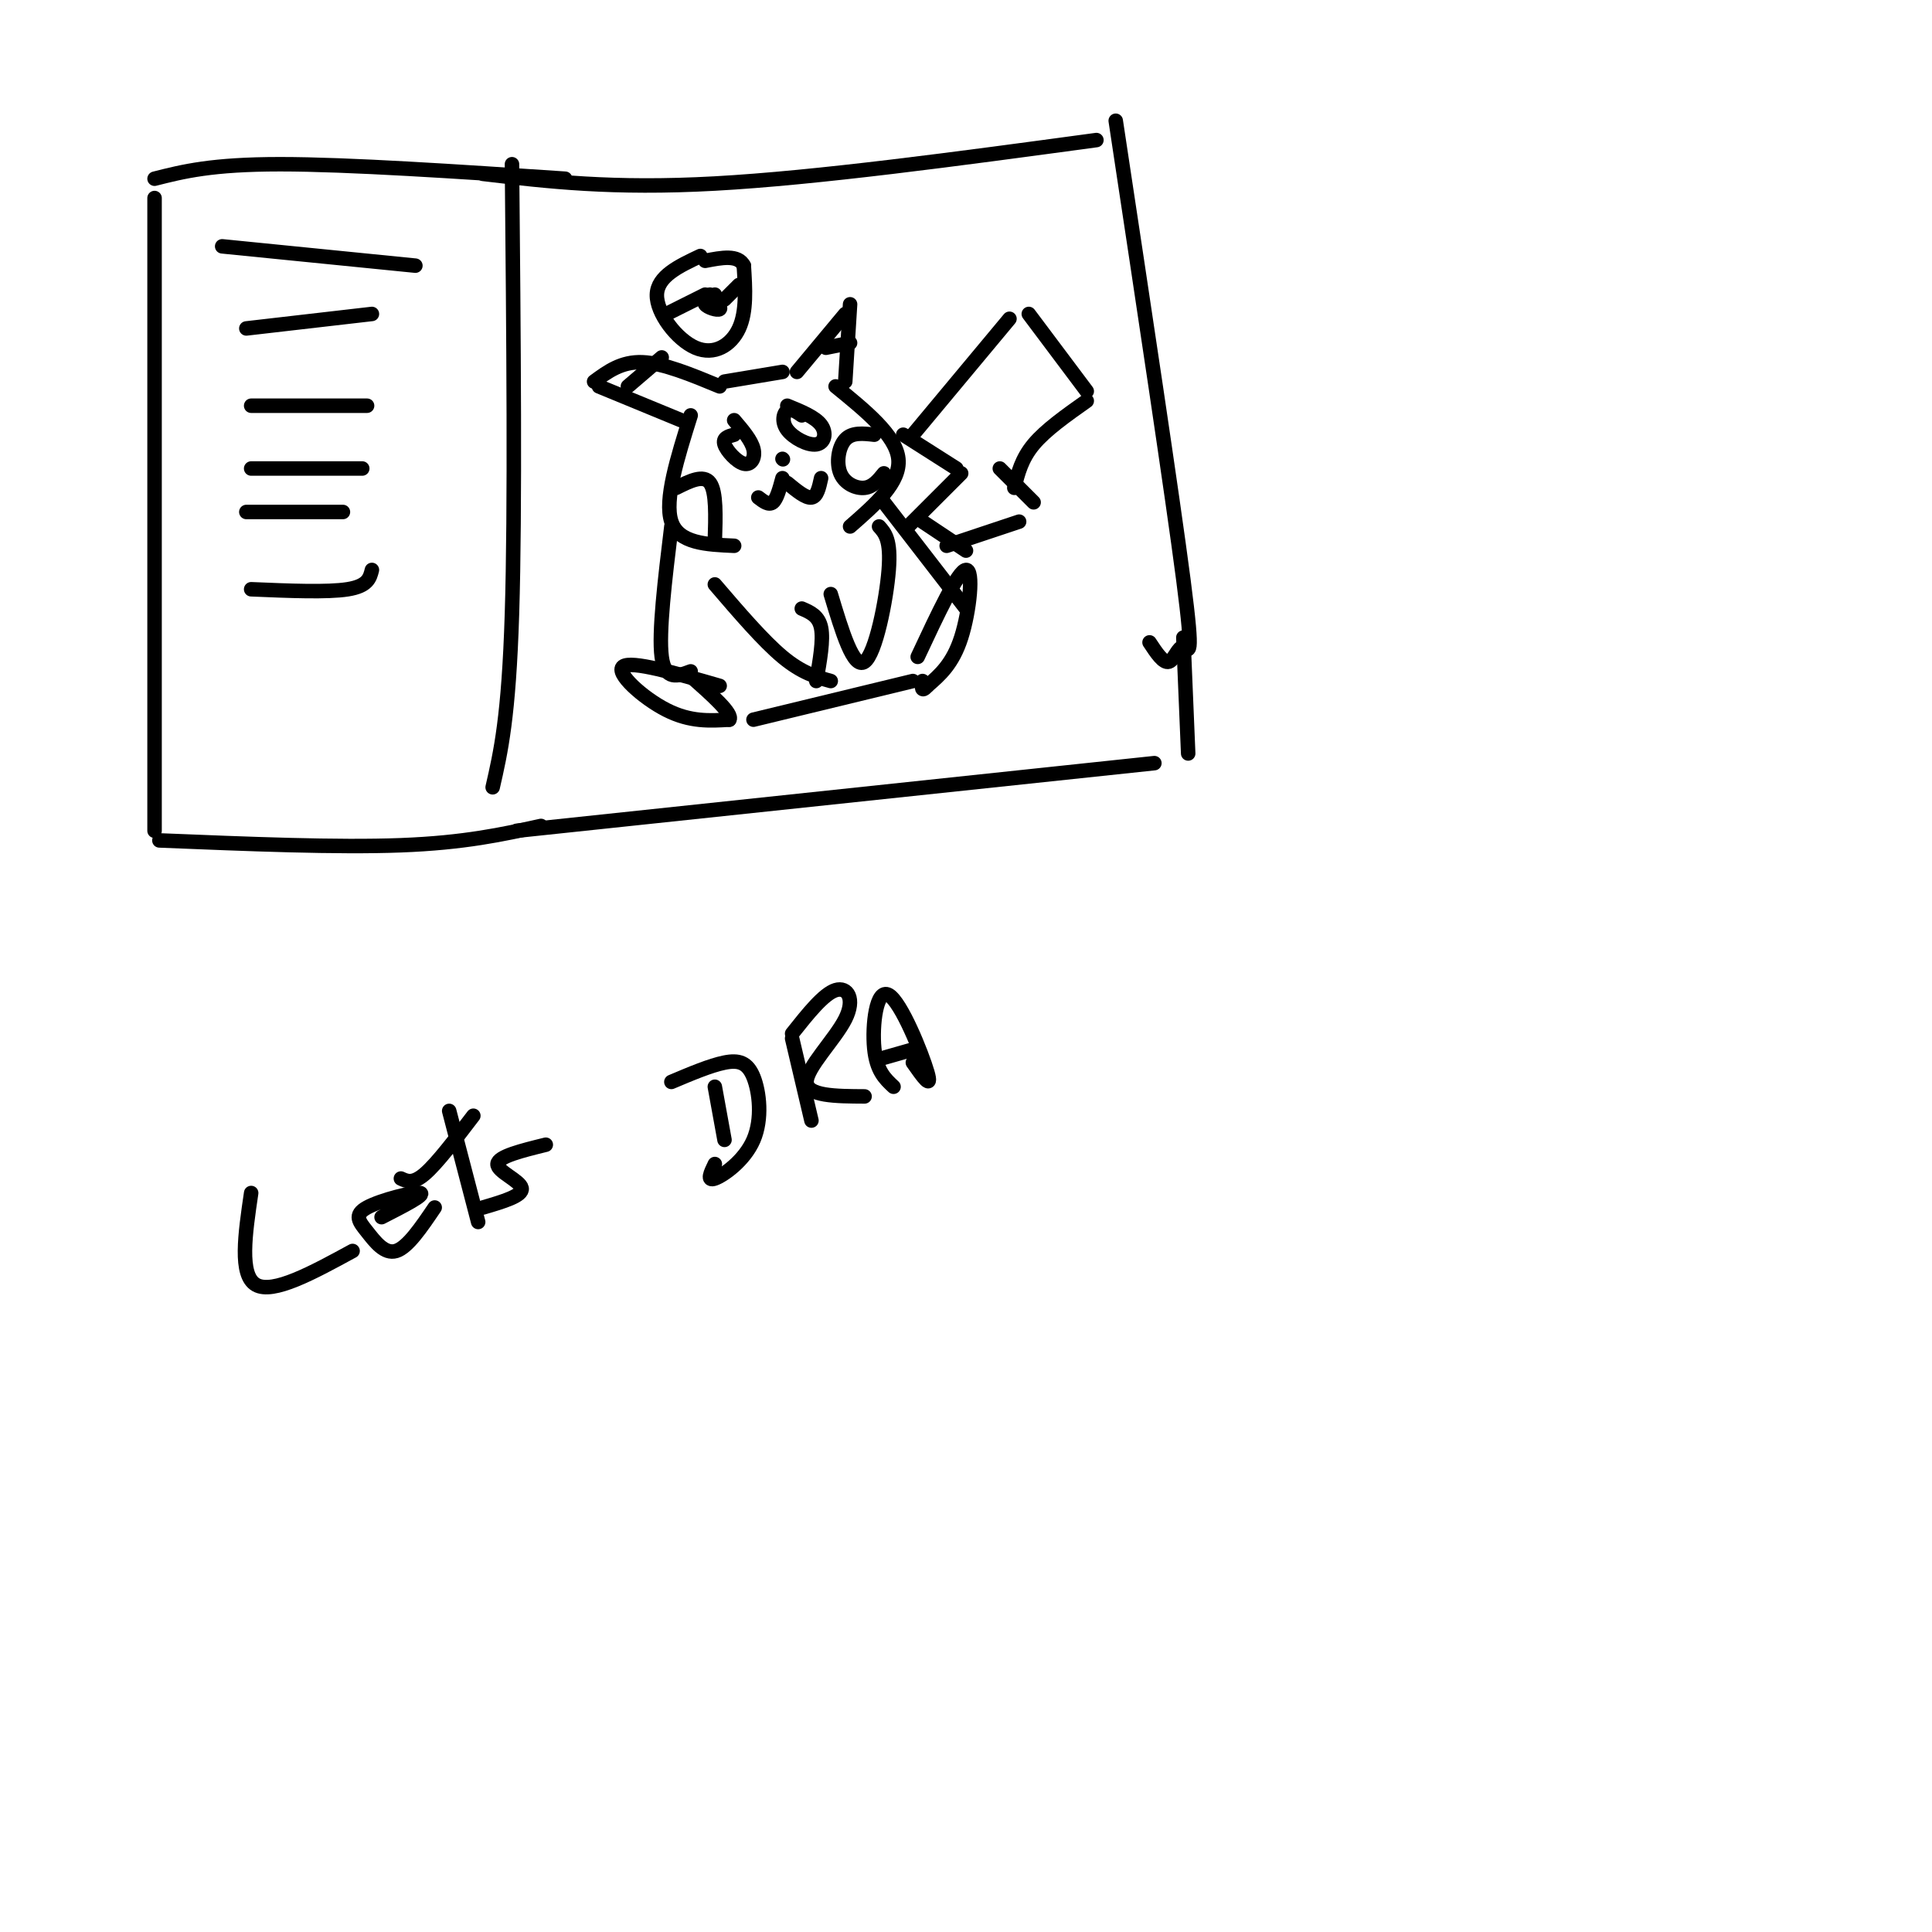 <svg viewBox='0 0 400 400' version='1.1' xmlns='http://www.w3.org/2000/svg' xmlns:xlink='http://www.w3.org/1999/xlink'><g fill='none' stroke='#000000' stroke-width='3' stroke-linecap='round' stroke-linejoin='round'><path d='M32,41c0.000,0.000 0.000,131.000 0,131'/><path d='M106,34c0.333,35.750 0.667,71.500 0,93c-0.667,21.500 -2.333,28.750 -4,36'/><path d='M33,174c18.417,0.750 36.833,1.500 50,1c13.167,-0.500 21.083,-2.250 29,-4'/><path d='M32,37c5.917,-1.500 11.833,-3.000 26,-3c14.167,0.000 36.583,1.500 59,3'/><path d='M46,51c0.000,0.000 40.000,4.000 40,4'/><path d='M51,68c0.000,0.000 26.000,-3.000 26,-3'/><path d='M52,84c0.000,0.000 24.000,0.000 24,0'/><path d='M52,97c0.000,0.000 23.000,0.000 23,0'/><path d='M51,106c0.000,0.000 20.000,0.000 20,0'/><path d='M52,122c7.917,0.333 15.833,0.667 20,0c4.167,-0.667 4.583,-2.333 5,-4'/><path d='M100,36c13.417,1.583 26.833,3.167 48,2c21.167,-1.167 50.083,-5.083 79,-9'/><path d='M231,25c5.851,38.679 11.702,77.357 14,95c2.298,17.643 1.042,14.250 0,14c-1.042,-0.250 -1.869,2.643 -3,3c-1.131,0.357 -2.565,-1.821 -4,-4'/><path d='M107,172c0.000,0.000 132.000,-14.000 132,-14'/><path d='M245,132c0.000,0.000 1.000,24.000 1,24'/><path d='M141,87c0.000,0.000 -17.000,-7.000 -17,-7'/><path d='M149,80c-5.833,-2.417 -11.667,-4.833 -16,-5c-4.333,-0.167 -7.167,1.917 -10,4'/><path d='M130,80c0.000,0.000 7.000,-6.000 7,-6'/><path d='M143,86c-2.750,8.750 -5.500,17.500 -4,22c1.500,4.500 7.250,4.750 13,5'/><path d='M150,79c0.000,0.000 12.000,-2.000 12,-2'/><path d='M165,77c0.000,0.000 10.000,-12.000 10,-12'/><path d='M175,79c0.000,0.000 1.000,-16.000 1,-16'/><path d='M171,72c0.000,0.000 5.000,-1.000 5,-1'/><path d='M173,80c6.250,5.083 12.500,10.167 13,15c0.500,4.833 -4.750,9.417 -10,14'/><path d='M152,90c-1.214,0.339 -2.429,0.679 -2,2c0.429,1.321 2.500,3.625 4,4c1.500,0.375 2.429,-1.179 2,-3c-0.429,-1.821 -2.214,-3.911 -4,-6'/><path d='M166,86c-1.105,-0.759 -2.211,-1.518 -3,-1c-0.789,0.518 -1.263,2.314 0,4c1.263,1.686 4.263,3.262 6,3c1.737,-0.262 2.211,-2.360 1,-4c-1.211,-1.640 -4.105,-2.820 -7,-4'/><path d='M157,103c1.083,0.833 2.167,1.667 3,1c0.833,-0.667 1.417,-2.833 2,-5'/><path d='M163,100c1.917,1.583 3.833,3.167 5,3c1.167,-0.167 1.583,-2.083 2,-4'/><path d='M162,95c0.000,0.000 0.100,0.100 0.1,0.1'/><path d='M181,90c-2.298,-0.262 -4.595,-0.524 -6,1c-1.405,1.524 -1.917,4.833 -1,7c0.917,2.167 3.262,3.190 5,3c1.738,-0.190 2.869,-1.595 4,-3'/><path d='M140,101c2.833,-1.417 5.667,-2.833 7,-1c1.333,1.833 1.167,6.917 1,12'/><path d='M148,121c5.000,5.833 10.000,11.667 14,15c4.000,3.333 7.000,4.167 10,5'/><path d='M169,141c0.750,-4.250 1.500,-8.500 1,-11c-0.500,-2.500 -2.250,-3.250 -4,-4'/><path d='M172,123c2.356,7.822 4.711,15.644 7,14c2.289,-1.644 4.511,-12.756 5,-19c0.489,-6.244 -0.756,-7.622 -2,-9'/><path d='M139,109c-1.333,11.000 -2.667,22.000 -2,27c0.667,5.000 3.333,4.000 6,3'/><path d='M149,142c-9.156,-2.644 -18.311,-5.289 -20,-4c-1.689,1.289 4.089,6.511 9,9c4.911,2.489 8.956,2.244 13,2'/><path d='M151,149c0.833,-1.167 -3.583,-5.083 -8,-9'/><path d='M190,136c4.178,-8.933 8.356,-17.867 10,-18c1.644,-0.133 0.756,8.533 -1,14c-1.756,5.467 -4.378,7.733 -7,10'/><path d='M192,142c-1.333,1.500 -1.167,0.250 -1,-1'/><path d='M183,104c0.000,0.000 17.000,22.000 17,22'/><path d='M156,149c0.000,0.000 33.000,-8.000 33,-8'/><path d='M188,109c0.000,0.000 11.000,-11.000 11,-11'/><path d='M198,97c0.000,0.000 -11.000,-7.000 -11,-7'/><path d='M189,90c0.000,0.000 20.000,-24.000 20,-24'/><path d='M213,65c0.000,0.000 12.000,16.000 12,16'/><path d='M225,83c-4.250,3.000 -8.500,6.000 -11,9c-2.500,3.000 -3.250,6.000 -4,9'/><path d='M207,97c0.000,0.000 7.000,7.000 7,7'/><path d='M211,108c0.000,0.000 -15.000,5.000 -15,5'/><path d='M191,108c0.000,0.000 9.000,6.000 9,6'/><path d='M148,61c-1.222,0.667 -2.444,1.333 -2,2c0.444,0.667 2.556,1.333 3,1c0.444,-0.333 -0.778,-1.667 -2,-3'/><path d='M145,53c-4.446,2.095 -8.893,4.190 -9,8c-0.107,3.810 4.125,9.333 8,11c3.875,1.667 7.393,-0.524 9,-4c1.607,-3.476 1.304,-8.238 1,-13'/><path d='M154,55c-1.167,-2.333 -4.583,-1.667 -8,-1'/><path d='M138,65c0.000,0.000 8.000,-4.000 8,-4'/><path d='M150,62c0.000,0.000 3.000,-3.000 3,-3'/><path d='M52,247c-1.250,8.500 -2.500,17.000 1,19c3.500,2.000 11.750,-2.500 20,-7'/><path d='M79,252c4.592,-2.348 9.183,-4.695 8,-5c-1.183,-0.305 -8.142,1.434 -11,3c-2.858,1.566 -1.616,2.960 0,5c1.616,2.040 3.604,4.726 6,4c2.396,-0.726 5.198,-4.863 8,-9'/><path d='M93,230c0.000,0.000 6.000,23.000 6,23'/><path d='M83,244c1.250,0.583 2.500,1.167 5,-1c2.500,-2.167 6.250,-7.083 10,-12'/><path d='M113,237c-4.956,1.222 -9.911,2.444 -10,4c-0.089,1.556 4.689,3.444 5,5c0.311,1.556 -3.844,2.778 -8,4'/><path d='M148,225c0.000,0.000 2.000,11.000 2,11'/><path d='M139,224c4.033,-1.705 8.067,-3.410 11,-4c2.933,-0.590 4.766,-0.065 6,3c1.234,3.065 1.871,8.671 0,13c-1.871,4.329 -6.249,7.380 -8,8c-1.751,0.620 -0.876,-1.190 0,-3'/><path d='M164,215c0.000,0.000 4.000,17.000 4,17'/><path d='M164,214c3.268,-4.113 6.536,-8.226 9,-9c2.464,-0.774 4.125,1.792 2,6c-2.125,4.208 -8.036,10.060 -8,13c0.036,2.940 6.018,2.970 12,3'/><path d='M185,225c-1.774,-1.649 -3.548,-3.298 -4,-8c-0.452,-4.702 0.417,-12.458 3,-11c2.583,1.458 6.881,12.131 8,16c1.119,3.869 -0.940,0.935 -3,-2'/><path d='M183,219c0.000,0.000 7.000,-2.000 7,-2'/></g>
</svg>